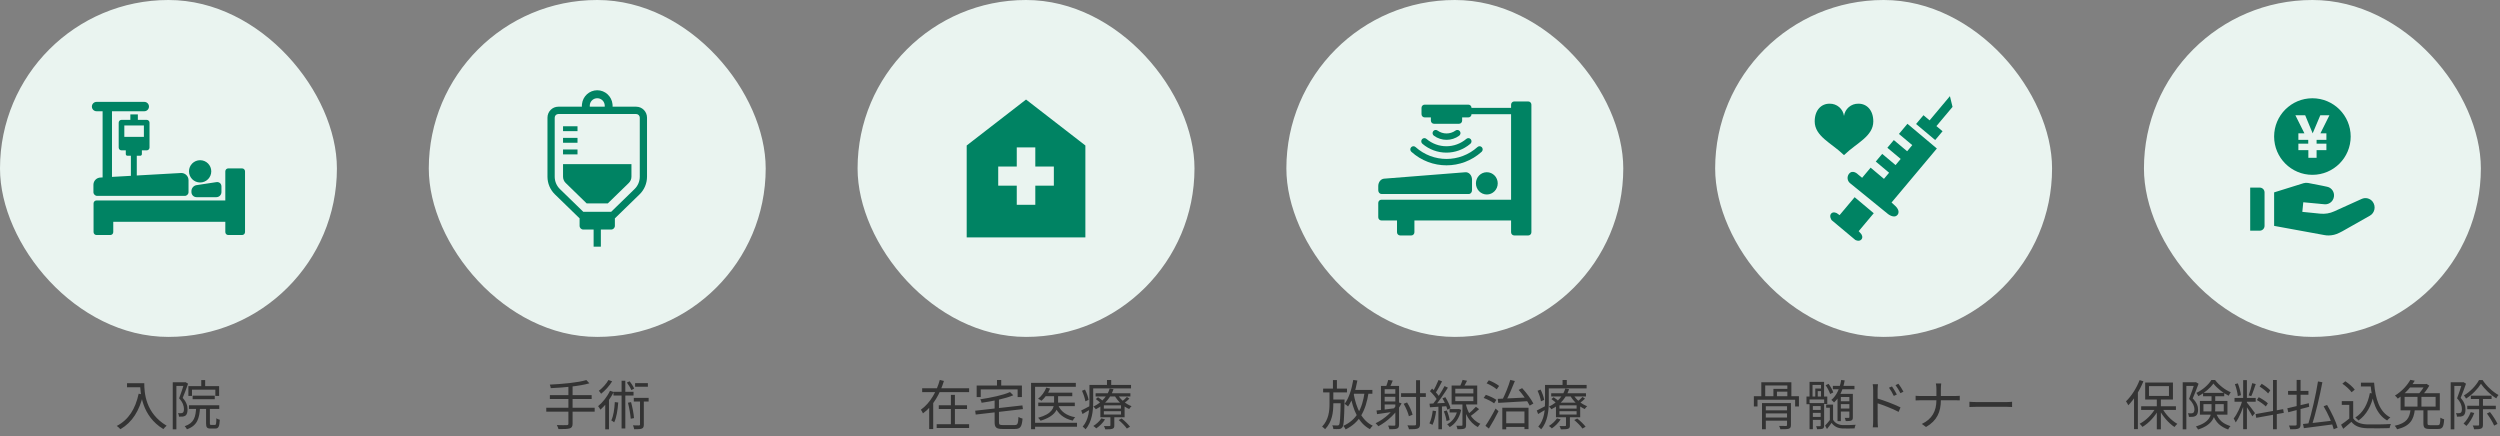 <svg width="653" height="114" viewBox="0 0 653 114" fill="none" xmlns="http://www.w3.org/2000/svg">
<rect x="0" y="0" width="653" height="114" fill="#808080" stroke="none"/>
<rect width="88" height="88" rx="44" fill="#EAF4F0"/>
<path d="M63.231 43.985H59.62C59.198 43.985 58.852 44.331 58.852 44.753V52.357H25.206C24.784 52.357 24.438 52.703 24.438 53.125V60.622C24.438 61.044 24.784 61.39 25.206 61.39H28.817C29.239 61.39 29.585 61.045 29.585 60.622V57.934H58.853V60.622C58.853 61.044 59.199 61.39 59.621 61.39H63.232C63.654 61.39 64 61.045 64 60.622V44.753C64 44.331 63.654 43.985 63.232 43.985H63.231Z" fill="#008363"/>
<path d="M57.844 50.17C57.844 50.902 57.245 51.501 56.513 51.501H51.332C50.6 51.501 50.001 50.902 50.001 50.17V49.89C50.001 49.159 50.593 48.47 51.316 48.361L56.528 47.57C57.252 47.461 57.843 47.969 57.843 48.7V50.17H57.844Z" fill="#008363"/>
<path d="M52.272 47.667C53.88 47.667 55.184 46.363 55.184 44.755C55.184 43.148 53.88 41.844 52.272 41.844C50.664 41.844 49.361 43.148 49.361 44.755C49.361 46.363 50.664 47.667 52.272 47.667Z" fill="#008363"/>
<path d="M47.352 45.181L35.728 45.838V40.681H36.638C36.869 40.681 37.059 40.492 37.059 40.261V39.273H38.319C38.725 39.273 39.054 38.944 39.054 38.538V32.043C39.054 31.637 38.725 31.308 38.319 31.308H36.008V29.887H34.048V31.308H31.737C31.331 31.308 31.001 31.637 31.001 32.043V38.538C31.001 38.944 31.331 39.273 31.737 39.273H32.857V40.261C32.857 40.492 33.046 40.681 33.277 40.681H34.187V45.926L29.251 46.205V29.06H37.688C38.365 29.06 38.913 28.511 38.913 27.835C38.913 27.159 38.366 26.61 37.689 26.61H25.226C24.549 26.61 24 27.159 24 27.835C24 28.511 24.549 29.06 25.226 29.06H26.801V46.343L26.294 46.371C25.253 46.371 24.403 47.222 24.403 48.262V50.187C24.403 50.725 24.844 51.167 25.383 51.167H48.263C48.801 51.167 49.243 50.726 49.243 50.187V47.071C49.243 46.031 48.392 45.181 47.352 45.181H47.352ZM37.584 32.778V35.754H32.473V32.778H37.584Z" fill="#008363"/>
<path d="M33.178 100.094H37.14V101.158H33.178V100.094ZM36.608 100.094H37.686C37.686 102.6 37.994 107.92 43.524 111.196C43.286 111.378 42.866 111.826 42.67 112.078C37.07 108.69 36.608 102.726 36.608 100.094ZM36.216 102.838L37.406 103.062C36.398 107.332 34.55 110.286 31.456 112.106C31.26 111.882 30.784 111.448 30.504 111.252C33.612 109.628 35.362 106.8 36.216 102.838ZM52.568 99.282H53.59V101.368H52.568V99.282ZM49.208 100.864H57.23V103.412H56.25V101.788H50.146V103.426H49.208V100.864ZM50.314 103.342H56.096V104.266H50.314V103.342ZM49.362 105.862H57.272V106.814H49.362V105.862ZM51.238 106.282H52.26C52.092 109.278 51.588 111.14 48.83 112.134C48.732 111.896 48.452 111.518 48.242 111.322C50.734 110.482 51.126 108.9 51.238 106.282ZM53.828 106.198H54.822V110.58C54.822 110.93 54.878 110.986 55.172 110.986C55.298 110.986 55.956 110.986 56.124 110.986C56.432 110.986 56.488 110.762 56.516 109.236C56.712 109.418 57.132 109.586 57.412 109.642C57.314 111.462 57.062 111.938 56.236 111.938C56.026 111.938 55.214 111.938 55.018 111.938C54.066 111.938 53.828 111.63 53.828 110.594V106.198ZM45.12 99.856H48.424V100.808H46.072V112.134H45.12V99.856ZM48.102 99.856H48.284L48.452 99.814L49.124 100.22C48.718 101.368 48.2 102.81 47.724 103.93C48.76 105.092 48.984 106.072 48.984 106.94C48.984 107.696 48.83 108.284 48.438 108.564C48.242 108.69 47.99 108.774 47.71 108.816C47.43 108.844 47.08 108.844 46.758 108.83C46.744 108.578 46.66 108.172 46.506 107.906C46.828 107.934 47.094 107.948 47.318 107.92C47.486 107.92 47.64 107.878 47.752 107.794C47.976 107.64 48.046 107.262 48.046 106.842C48.046 106.086 47.794 105.134 46.786 104.042C47.29 102.768 47.808 101.102 48.102 100.136V99.856Z" fill="#333333"/>
<rect x="112" width="88" height="88" rx="44" fill="#EAF4F0"/>
<path d="M166.177 27.87H160.003C160.006 27.796 160.015 27.723 160.015 27.646C160.015 27.499 160.009 27.349 159.987 27.209C159.776 25.163 158.068 23.573 156.002 23.573C153.935 23.573 152.221 25.163 152.01 27.209C151.988 27.349 151.982 27.499 151.982 27.646C151.982 27.723 151.991 27.793 151.994 27.87H145.823C144.263 27.87 143 29.15 143 30.73V46.153C143 47.893 143.699 49.553 144.934 50.759L151.44 57.086H151.389V58.982C151.389 59.521 151.821 59.958 152.353 59.958H155.053V64.427H156.944V59.958H159.643C160.176 59.958 160.607 59.521 160.607 58.982V57.086H160.557L167.063 50.759C168.301 49.553 169 47.89 169 46.153V30.73C169 29.15 167.737 27.87 166.177 27.87ZM154.089 27.209C154.281 26.318 155.06 25.658 156.002 25.658C156.944 25.658 157.722 26.318 157.914 27.209C157.949 27.349 157.964 27.499 157.964 27.646C157.964 27.723 157.955 27.796 157.949 27.87H154.058C154.048 27.796 154.042 27.723 154.042 27.646C154.042 27.499 154.058 27.349 154.092 27.209H154.089ZM167.11 46.15C167.11 47.366 166.618 48.531 165.752 49.374L159.634 55.327H152.36L146.242 49.374C145.379 48.531 144.89 47.366 144.89 46.15V30.73C144.89 30.468 144.988 30.235 145.161 30.062C145.338 29.89 145.564 29.785 145.823 29.785H166.177C166.436 29.785 166.666 29.89 166.836 30.062C167.006 30.235 167.11 30.465 167.11 30.73V46.153V46.15Z" fill="#008363"/>
<path d="M147.065 46.149C147.065 46.762 147.314 47.362 147.749 47.786L153.233 53.127H158.759L164.244 47.786C164.682 47.362 164.934 46.762 164.934 46.149V42.874H147.065V46.149Z" fill="#008363"/>
<path d="M150.845 39.046H147.065V40.326H150.845V39.046Z" fill="#008363"/>
<path d="M150.845 36.012H147.065V37.288H150.845V36.012Z" fill="#008363"/>
<path d="M150.845 32.982H147.065V34.255H150.845V32.982Z" fill="#008363"/>
<path d="M153.158 99.268L153.942 100.122C151.408 100.864 147.264 101.242 143.862 101.382C143.834 101.116 143.708 100.696 143.61 100.458C146.942 100.304 151.03 99.926 153.158 99.268ZM143.624 103.216H154.544V104.224H143.624V103.216ZM142.686 106.506H155.328V107.528H142.686V106.506ZM148.468 100.752H149.56V110.664C149.56 111.406 149.336 111.728 148.804 111.896C148.272 112.064 147.362 112.092 145.878 112.078C145.808 111.784 145.612 111.308 145.444 111.028C146.606 111.07 147.726 111.056 148.034 111.042C148.356 111.042 148.468 110.944 148.468 110.65V100.752ZM160.592 105.022L161.488 105.134C161.334 107.122 161.04 109.04 160.424 110.314C160.27 110.174 159.892 109.936 159.668 109.81C160.256 108.634 160.48 106.842 160.592 105.022ZM160.242 102.334H165.478V103.314H160.242V102.334ZM162.356 99.45H163.336V111.91H162.356V99.45ZM164.022 105.19L164.834 105.036C165.198 106.38 165.52 108.06 165.604 109.208L164.75 109.376C164.666 108.242 164.358 106.52 164.022 105.19ZM165.884 100.066H169.23V101.018H165.884V100.066ZM165.548 103.93H169.426V104.882H165.548V103.93ZM163.742 99.926L164.442 99.59C164.932 100.178 165.436 100.976 165.646 101.508L164.904 101.886C164.694 101.354 164.204 100.528 163.742 99.926ZM167.172 104.224H168.166V110.888C168.166 111.462 168.054 111.77 167.662 111.938C167.27 112.106 166.626 112.12 165.646 112.12C165.604 111.84 165.478 111.406 165.338 111.098C166.066 111.126 166.71 111.126 166.906 111.126C167.116 111.112 167.172 111.056 167.172 110.874V104.224ZM158.926 99.254L159.892 99.604C159.206 100.752 158.058 102.026 157.008 102.852C156.868 102.628 156.602 102.264 156.42 102.068C157.386 101.354 158.408 100.206 158.926 99.254ZM158.086 104.826L158.94 103.986L159.066 104.028V112.134H158.086V104.826ZM159.332 102.068L160.284 102.39C159.458 104.126 158.128 105.876 156.84 107.01C156.728 106.8 156.42 106.31 156.224 106.086C157.428 105.106 158.618 103.608 159.332 102.068Z" fill="#333333"/>
<rect x="224" width="88" height="88" rx="44" fill="#EAF4F0"/>
<g clip-path="url(#clip0_11344_12310)">
<path d="M265.578 53.5H270.422V48.5H275.266V43.5H270.422V38.5H265.578V43.5H260.734V48.5H265.578V53.5ZM252.5 62V38L268 26L283.5 38V62H252.5Z" fill="#008363"/>
</g>
<path d="M240.868 101.41H253.132V102.432H240.868V101.41ZM245.208 105.848H252.586V106.828H245.208V105.848ZM244.662 110.804H253.132V111.798H244.662V110.804ZM248.372 103.146H249.422V111.336H248.372V103.146ZM245.474 99.24L246.552 99.506C245.572 102.712 243.864 105.974 241.078 107.976C240.966 107.696 240.7 107.248 240.532 107.01C243.052 105.232 244.69 102.124 245.474 99.24ZM242.702 105.008H243.752V112.078H242.702V105.008ZM263.814 102.404L264.668 103.244C262.554 104.154 259.278 104.784 256.394 105.204C256.352 104.938 256.198 104.532 256.058 104.294C258.872 103.874 262.064 103.202 263.814 102.404ZM254.714 107.276L267.048 105.89L267.188 106.856L254.854 108.284L254.714 107.276ZM259.796 104.182H260.93V110.3C260.93 110.902 261.084 111.028 261.966 111.028C262.4 111.028 264.458 111.028 265.004 111.028C265.816 111.028 265.928 110.678 266.026 108.886C266.292 109.096 266.754 109.264 267.09 109.334C266.908 111.462 266.558 112.05 265.06 112.05C264.682 112.05 262.26 112.05 261.91 112.05C260.272 112.05 259.796 111.686 259.796 110.3V104.182ZM260.412 99.254H261.518V101.508H260.412V99.254ZM255.106 100.71H266.922V103.72H265.802V101.704H256.17V103.72H255.106V100.71ZM273.012 102.572H280.082V103.482H273.012V102.572ZM271.192 105.162H280.74V106.086H271.192V105.162ZM275.322 102.908H276.372V105.134C276.372 106.786 275.77 108.69 271.794 109.894C271.668 109.684 271.374 109.32 271.15 109.124C274.944 108.088 275.322 106.422 275.322 105.12V102.908ZM273.292 101.242L274.286 101.494C273.796 102.754 272.914 103.916 272.032 104.686C271.836 104.532 271.402 104.266 271.15 104.154C272.06 103.454 272.858 102.376 273.292 101.242ZM276.372 105.764C277.044 107.486 278.584 108.578 280.838 108.984C280.6 109.194 280.334 109.586 280.194 109.866C277.814 109.32 276.246 108.032 275.462 105.96L276.372 105.764ZM269.316 100.01H281.006V101.032H270.366V112.106H269.316V100.01ZM269.988 110.44H281.314V111.462H269.988V110.44ZM286.172 102.726H295.258V103.552H286.172V102.726ZM286.228 104.238L286.802 103.762C287.32 104.084 287.964 104.588 288.286 104.938L287.67 105.47C287.362 105.12 286.746 104.602 286.228 104.238ZM292.192 109.712L292.976 109.306C293.774 109.936 294.712 110.846 295.16 111.462L294.334 111.938C293.914 111.322 292.99 110.37 292.192 109.712ZM288.328 107.402V108.284H292.808V107.402H288.328ZM288.328 105.876V106.73H292.808V105.876H288.328ZM287.418 105.176H293.746V108.984H287.418V105.176ZM287.684 109.278L288.636 109.544C288.09 110.44 287.18 111.336 286.34 111.896C286.186 111.714 285.808 111.406 285.57 111.266C286.382 110.762 287.194 110.034 287.684 109.278ZM294.348 103.678L295.006 104.126C294.558 104.588 293.984 105.036 293.55 105.33L292.99 104.91C293.424 104.588 294.026 104.028 294.348 103.678ZM291.912 103.034C292.626 104.322 294.082 105.554 295.566 106.1C295.356 106.282 295.076 106.604 294.936 106.842C293.41 106.17 291.926 104.798 291.114 103.3L291.912 103.034ZM290.036 108.564H291.058V111.112C291.058 111.616 290.96 111.854 290.568 111.994C290.19 112.134 289.602 112.148 288.692 112.148C288.636 111.882 288.482 111.532 288.342 111.28C289.028 111.308 289.63 111.294 289.812 111.28C289.994 111.28 290.036 111.238 290.036 111.084V108.564ZM289.84 101.508L290.848 101.648C290.204 103.622 288.79 105.61 286.228 106.898C286.088 106.66 285.794 106.352 285.57 106.212C288.006 105.064 289.364 103.202 289.84 101.508ZM285.08 100.542H295.426V101.452H285.08V100.542ZM284.562 100.542H285.542V105.05C285.542 107.206 285.262 110.202 283.54 112.134C283.386 111.924 283.008 111.574 282.798 111.434C284.394 109.628 284.562 107.052 284.562 105.05V100.542ZM289.14 99.254H290.246V101.032H289.14V99.254ZM282.616 102.068L283.4 101.76C283.848 102.628 284.24 103.748 284.338 104.448L283.498 104.826C283.4 104.098 283.022 102.95 282.616 102.068ZM282.406 107.22C283.036 106.926 283.904 106.45 284.842 105.96L285.08 106.758C284.296 107.248 283.498 107.724 282.756 108.144L282.406 107.22Z" fill="#333333"/>
<rect x="336" width="88" height="88" rx="44" fill="#EAF4F0"/>
<g clip-path="url(#clip1_11344_12310)">
<path d="M388.36 50.801C389.933 50.801 391.209 49.498 391.209 47.892C391.209 46.286 389.933 44.984 388.36 44.984C386.786 44.984 385.511 46.286 385.511 47.892C385.511 49.498 386.786 50.801 388.36 50.801Z" fill="#008363"/>
<path d="M360.816 50.667H383.673C384.122 50.667 384.49 50.233 384.49 49.7V46.925C384.49 45.8 383.69 44.917 382.751 44.992L361.527 46.667C360.669 46.733 360 47.583 360 48.6V49.692C360 50.225 360.367 50.658 360.816 50.658V50.667Z" fill="#008363"/>
<path d="M399.184 26.5H395.511C395.062 26.5 394.694 26.875 394.694 27.333V28.167H384.36C384.36 27.708 383.992 27.333 383.543 27.333H372.115C371.666 27.333 371.298 27.708 371.298 28.167V29.833C371.298 30.292 371.666 30.667 372.115 30.667H373.747V31.5C373.747 31.958 374.115 32.333 374.564 32.333H381.094C381.543 32.333 381.911 31.958 381.911 31.5V30.667H383.543C383.992 30.667 384.36 30.292 384.36 29.833H394.694V52.167H360.817C360.368 52.167 360 52.542 360 53V56.75C360 57.208 360.368 57.583 360.817 57.583H364.898V60.667C364.898 61.125 365.266 61.5 365.715 61.5H368.629C369.078 61.5 369.445 61.125 369.445 60.667V57.583H394.694V60.667C394.694 61.125 395.062 61.5 395.511 61.5H399.184C399.633 61.5 400 61.125 400 60.667V27.333C400 26.875 399.633 26.5 399.184 26.5Z" fill="#008363"/>
<path d="M371.42 36.375C371.135 36.725 371.175 37.259 371.526 37.55C373.339 39.092 375.567 39.867 377.796 39.867C380.024 39.867 382.253 39.092 384.065 37.55C384.408 37.259 384.457 36.734 384.171 36.375C383.886 36.025 383.371 35.975 383.02 36.267C379.992 38.842 375.6 38.842 372.571 36.267C372.228 35.975 371.714 36.017 371.42 36.375Z" fill="#008363"/>
<path d="M377.828 43.184C381.11 43.184 384.392 42.009 387.004 39.651C387.338 39.343 387.371 38.818 387.077 38.476C386.783 38.126 386.261 38.101 385.926 38.401C381.306 42.559 374.351 42.551 369.73 38.401C369.396 38.101 368.881 38.126 368.579 38.476C368.277 38.818 368.31 39.351 368.653 39.651C371.265 42.009 374.547 43.184 377.828 43.184Z" fill="#008363"/>
<path d="M381.135 35.449C381.503 35.183 381.593 34.666 381.331 34.291C381.07 33.916 380.564 33.824 380.197 34.091C378.784 35.116 376.882 35.116 375.47 34.091C375.103 33.824 374.597 33.916 374.335 34.291C374.074 34.666 374.164 35.183 374.531 35.449C375.519 36.166 376.678 36.524 377.837 36.524C378.997 36.524 380.156 36.166 381.144 35.449H381.135Z" fill="#008363"/>
</g>
<path d="M345.602 101.508H351.832V102.502H345.602V101.508ZM347.87 104.364H350.558V105.33H347.87V104.364ZM348.164 99.268H349.2V101.984H348.164V99.268ZM350.194 104.364H351.202C351.202 104.364 351.202 104.7 351.188 104.84C351.09 109.516 351.006 111.112 350.628 111.602C350.404 111.91 350.18 112.008 349.802 112.064C349.466 112.092 348.864 112.092 348.276 112.064C348.248 111.77 348.15 111.364 347.996 111.098C348.584 111.14 349.102 111.14 349.326 111.14C349.522 111.154 349.648 111.112 349.76 110.958C349.998 110.622 350.11 109.068 350.194 104.574V104.364ZM353.148 101.858H358.468V102.838H353.148V101.858ZM353.47 99.24L354.548 99.394C354.072 102.04 353.26 104.546 352.112 106.17C351.93 105.988 351.468 105.638 351.216 105.484C352.336 104 353.064 101.648 353.47 99.24ZM356.452 102.39L357.488 102.502C356.718 107.374 355.122 110.356 351.482 112.162C351.384 111.924 351.076 111.462 350.866 111.238C354.324 109.684 355.808 106.87 356.452 102.39ZM353.554 102.754C354.24 106.632 355.724 109.866 358.566 111.196C358.314 111.406 357.978 111.812 357.824 112.092C354.87 110.552 353.414 107.178 352.644 102.922L353.554 102.754ZM347.268 101.998H348.262V105.414C348.262 107.738 347.982 110.132 346.12 112.106C345.938 111.896 345.602 111.616 345.336 111.434C347.058 109.614 347.268 107.388 347.268 105.414V101.998ZM361.268 102.852H364.74V103.65H361.268V102.852ZM361.268 104.854H364.74V105.638H361.268V104.854ZM362.612 99.24L363.788 99.408C363.522 100.08 363.228 100.766 362.976 101.228L362.01 101.046C362.22 100.528 362.486 99.758 362.612 99.24ZM360.708 100.808H364.81V101.662H361.674V107.402H360.708V100.808ZM364.46 100.808H365.426V110.902C365.426 111.476 365.3 111.784 364.922 111.938C364.53 112.106 363.9 112.12 362.92 112.12C362.864 111.868 362.71 111.42 362.57 111.168C363.298 111.196 363.97 111.182 364.18 111.182C364.39 111.168 364.46 111.112 364.46 110.902V100.808ZM359.546 107.22C360.834 107.08 362.738 106.856 364.6 106.59L364.628 107.458C362.878 107.724 361.058 107.99 359.686 108.172L359.546 107.22ZM365.16 105.05L366.098 105.358C364.712 107.948 362.458 110.02 360.036 111.336C359.882 111.14 359.532 110.734 359.308 110.552C361.744 109.376 363.914 107.416 365.16 105.05ZM365.958 102.698H372.426V103.678H365.958V102.698ZM369.878 99.31H370.914V110.79C370.914 111.434 370.746 111.742 370.312 111.924C369.892 112.092 369.206 112.134 368.03 112.12C367.974 111.854 367.778 111.378 367.624 111.098C368.506 111.14 369.29 111.126 369.528 111.112C369.78 111.098 369.878 111.028 369.878 110.776V99.31ZM366.63 105.47L367.526 105.12C368.17 106.128 368.772 107.458 368.968 108.326L368.002 108.718C367.82 107.864 367.246 106.506 366.63 105.47ZM385.502 106.254L386.342 106.87C385.586 107.556 384.634 108.34 383.906 108.83L383.262 108.326C383.962 107.794 384.942 106.884 385.502 106.254ZM382.03 99.226L383.192 99.45C382.856 100.122 382.464 100.85 382.142 101.312L381.26 101.088C381.526 100.57 381.862 99.786 382.03 99.226ZM380.126 103.566V104.784H384.844V103.566H380.126ZM380.126 101.536V102.754H384.844V101.536H380.126ZM379.16 100.696H385.852V105.638H379.16V100.696ZM381.988 105.176H382.94V111C382.94 111.532 382.842 111.798 382.492 111.952C382.128 112.106 381.568 112.12 380.686 112.12C380.658 111.854 380.532 111.462 380.406 111.196C381.036 111.21 381.596 111.21 381.764 111.196C381.946 111.196 381.988 111.154 381.988 111V105.176ZM378.628 106.856H380.966V107.738H378.628V106.856ZM380.728 106.856H380.91L381.092 106.828L381.666 107.066C381.162 109.292 380.056 110.762 378.656 111.56C378.53 111.336 378.208 110.986 377.998 110.832C379.314 110.146 380.322 108.858 380.728 107.024V106.856ZM382.814 105.246C383.206 107.22 384.214 109.628 386.664 110.692C386.468 110.888 386.16 111.28 386.02 111.546C383.626 110.314 382.618 107.78 382.24 105.96L382.814 105.246ZM375.744 99.254L376.668 99.604C376.136 100.64 375.478 101.9 374.932 102.67L374.218 102.362C374.722 101.55 375.38 100.178 375.744 99.254ZM377.312 100.85L378.194 101.256C377.228 102.81 375.87 104.798 374.82 106.016L374.176 105.652C375.226 104.406 376.542 102.32 377.312 100.85ZM373.504 102.166L374.064 101.494C374.82 102.18 375.674 103.118 376.038 103.762L375.436 104.546C375.086 103.874 374.246 102.88 373.504 102.166ZM376.766 104.056L377.522 103.734C378.11 104.658 378.684 105.862 378.88 106.632L378.054 107.01C377.872 106.226 377.326 104.98 376.766 104.056ZM373.392 105.442C374.61 105.386 376.36 105.302 378.124 105.204V106.086C376.458 106.198 374.778 106.296 373.504 106.38L373.392 105.442ZM377.13 107.444L377.9 107.206C378.264 108.004 378.558 109.04 378.642 109.712L377.83 109.964C377.76 109.292 377.466 108.242 377.13 107.444ZM374.232 107.248L375.114 107.402C374.932 108.732 374.61 110.076 374.162 110.972C373.994 110.86 373.574 110.678 373.364 110.58C373.812 109.726 374.078 108.466 374.232 107.248ZM375.716 105.848H376.64V112.12H375.716V105.848ZM392.908 110.552H398.732V111.518H392.908V110.552ZM392.404 106.492H399.25V112.092H398.186V107.472H393.426V112.148H392.404V106.492ZM391.214 104.182C393.202 104.112 396.352 103.958 399.32 103.804L399.306 104.77C396.422 104.952 393.384 105.12 391.34 105.232L391.214 104.182ZM396.674 101.844L397.584 101.382C398.732 102.614 399.964 104.294 400.524 105.4L399.558 105.946C399.012 104.826 397.78 103.09 396.674 101.844ZM394.49 99.226L395.68 99.52C395.008 101.256 394.084 103.412 393.328 104.77L392.39 104.476C393.132 103.076 394.028 100.836 394.49 99.226ZM388.302 100.122L388.876 99.338C389.814 99.688 390.99 100.318 391.564 100.808L390.948 101.69C390.388 101.186 389.254 100.528 388.302 100.122ZM387.532 103.944L388.106 103.132C389.044 103.44 390.248 104 390.85 104.448L390.262 105.358C389.674 104.896 388.498 104.294 387.532 103.944ZM387.994 111.224C388.736 110.16 389.828 108.312 390.64 106.716L391.41 107.402C390.682 108.886 389.716 110.636 388.89 111.938L387.994 111.224ZM405.172 102.726H414.258V103.552H405.172V102.726ZM405.228 104.238L405.802 103.762C406.32 104.084 406.964 104.588 407.286 104.938L406.67 105.47C406.362 105.12 405.746 104.602 405.228 104.238ZM411.192 109.712L411.976 109.306C412.774 109.936 413.712 110.846 414.16 111.462L413.334 111.938C412.914 111.322 411.99 110.37 411.192 109.712ZM407.328 107.402V108.284H411.808V107.402H407.328ZM407.328 105.876V106.73H411.808V105.876H407.328ZM406.418 105.176H412.746V108.984H406.418V105.176ZM406.684 109.278L407.636 109.544C407.09 110.44 406.18 111.336 405.34 111.896C405.186 111.714 404.808 111.406 404.57 111.266C405.382 110.762 406.194 110.034 406.684 109.278ZM413.348 103.678L414.006 104.126C413.558 104.588 412.984 105.036 412.55 105.33L411.99 104.91C412.424 104.588 413.026 104.028 413.348 103.678ZM410.912 103.034C411.626 104.322 413.082 105.554 414.566 106.1C414.356 106.282 414.076 106.604 413.936 106.842C412.41 106.17 410.926 104.798 410.114 103.3L410.912 103.034ZM409.036 108.564H410.058V111.112C410.058 111.616 409.96 111.854 409.568 111.994C409.19 112.134 408.602 112.148 407.692 112.148C407.636 111.882 407.482 111.532 407.342 111.28C408.028 111.308 408.63 111.294 408.812 111.28C408.994 111.28 409.036 111.238 409.036 111.084V108.564ZM408.84 101.508L409.848 101.648C409.204 103.622 407.79 105.61 405.228 106.898C405.088 106.66 404.794 106.352 404.57 106.212C407.006 105.064 408.364 103.202 408.84 101.508ZM404.08 100.542H414.426V101.452H404.08V100.542ZM403.562 100.542H404.542V105.05C404.542 107.206 404.262 110.202 402.54 112.134C402.386 111.924 402.008 111.574 401.798 111.434C403.394 109.628 403.562 107.052 403.562 105.05V100.542ZM408.14 99.254H409.246V101.032H408.14V99.254ZM401.616 102.068L402.4 101.76C402.848 102.628 403.24 103.748 403.338 104.448L402.498 104.826C402.4 104.098 402.022 102.95 401.616 102.068ZM401.406 107.22C402.036 106.926 402.904 106.45 403.842 105.96L404.08 106.758C403.296 107.248 402.498 107.724 401.756 108.144L401.406 107.22Z" fill="#333333"/>
<rect x="448" width="88" height="88" rx="44" fill="#EAF4F0"/>
<path d="M485.38 27.084C484.476 27.071 483.598 27.388 482.911 27.976C482.225 28.565 481.778 29.384 481.653 30.279C481.529 29.384 481.081 28.565 480.395 27.976C479.709 27.388 478.831 27.071 477.927 27.084C475.778 27.044 474 28.697 474 31.715C474 35.587 478.383 37.376 481.379 40.273C481.484 40.373 481.459 40.367 481.459 40.367C481.483 40.396 481.512 40.42 481.546 40.436C481.579 40.452 481.616 40.461 481.653 40.461C481.691 40.461 481.727 40.452 481.761 40.436C481.794 40.42 481.824 40.396 481.847 40.367C481.847 40.367 481.823 40.367 481.927 40.273C484.924 37.376 489.306 35.587 489.306 31.715C489.306 28.697 487.529 27.044 485.38 27.084Z" fill="#008363"/>
<path d="M494.073 52.893L505.908 38.789L498.224 32.338L496.002 34.984L499.484 37.907L498.143 39.505L494.666 36.586L492.978 38.596L496.461 41.518L495.119 43.116L491.637 40.194L489.95 42.195L493.431 45.118L492.09 46.716L488.608 43.793L486.387 46.439L485.335 45.578C485.335 45.578 483.961 44.124 482.932 45.434C482.658 45.804 482.539 46.267 482.603 46.724C482.666 47.181 482.906 47.595 483.271 47.877L493.14 55.899C493.14 55.899 494.713 57.164 495.606 56.146C496.498 55.128 495.122 53.86 495.122 53.86L494.073 52.893Z" fill="#008363"/>
<path d="M484.432 51.507L480.499 56.193L479.793 55.694C479.793 55.694 478.845 55.137 478.278 55.813C477.71 56.489 478.421 57.501 478.421 57.501L484.595 62.664C484.595 62.664 485.54 63.207 486.158 62.591C486.775 61.975 486.158 61.137 486.158 61.137L485.489 60.381L489.423 55.695L484.432 51.507Z" fill="#008363"/>
<path d="M510 27.922L509.32 25.115L504.013 31.438L502.406 30.093L500.479 32.389L505.47 36.578L507.396 34.283L505.791 32.936L510 27.922Z" fill="#008363"/>
<path d="M458.106 103.482H469.88V106.17H468.886V104.406H459.058V106.17H458.106V103.482ZM460.052 99.842H467.906V103.916H466.856V100.682H461.074V103.902H460.052V99.842ZM460.234 105.274H467.248V106.114H461.228V112.12H460.234V105.274ZM463.216 101.564H467.262V102.306H464.14V103.972H463.216V101.564ZM466.772 105.274H467.794V111.014C467.794 111.56 467.654 111.826 467.234 111.98C466.814 112.12 466.114 112.12 465.036 112.12C464.98 111.868 464.84 111.504 464.7 111.252C465.512 111.28 466.268 111.266 466.492 111.266C466.702 111.252 466.772 111.196 466.772 111V105.274ZM460.724 107.178H467.304V107.976H460.724V107.178ZM460.724 109.068H467.304V109.88H460.724V109.068ZM473.184 107.08H476.026V107.836H473.184V107.08ZM478.742 100.78H484.384V101.676H478.742V100.78ZM473.184 108.9H475.984V109.67H473.184V108.9ZM472.652 105.288H476.082V106.058H473.52V112.106H472.652V105.288ZM475.564 105.288H476.46V111.154C476.46 111.588 476.376 111.826 476.082 111.966C475.774 112.106 475.34 112.106 474.626 112.106C474.598 111.882 474.472 111.546 474.36 111.322C474.822 111.336 475.256 111.336 475.368 111.322C475.508 111.308 475.564 111.28 475.564 111.14V105.288ZM480.394 104.812H483.488V105.568H480.394V104.812ZM480.394 106.716H483.488V107.486H480.394V106.716ZM479.96 102.88H483.404V103.692H480.828V109.992H479.96V102.88ZM483.054 102.88H483.964V108.97C483.964 109.432 483.894 109.67 483.586 109.824C483.278 109.978 482.802 109.992 482.102 109.992C482.074 109.74 481.948 109.376 481.836 109.152C482.312 109.166 482.746 109.166 482.886 109.152C483.012 109.138 483.054 109.096 483.054 108.97V102.88ZM472.652 99.744H476.446V104H475.648V100.542H473.436V104H472.652V99.744ZM471.854 103.566H477.286V105.526H476.474V104.336H472.652V105.582H471.854V103.566ZM474.15 101.48H476.18V102.166H474.794V103.93H474.15V101.48ZM476.852 100.626L477.622 100.262C478.14 100.962 478.672 101.886 478.84 102.516L478.028 102.908C477.846 102.292 477.356 101.34 476.852 100.626ZM478.798 105.68V109.992H477.958V106.506H476.992V105.68H478.798ZM478.798 109.642C479.26 110.454 480.156 110.972 481.234 111.028C482.074 111.056 483.74 111.028 484.692 110.958C484.566 111.196 484.454 111.616 484.412 111.896C483.544 111.938 482.032 111.952 481.192 111.91C479.946 111.854 479.036 111.322 478.406 110.454C478.042 110.972 477.678 111.49 477.202 112.064L476.712 111.154C477.118 110.748 477.594 110.188 478.014 109.642H478.798ZM480.926 99.24L481.836 99.366C481.402 101.83 480.492 103.818 479.05 105.12C478.924 104.952 478.56 104.602 478.35 104.462C479.736 103.314 480.548 101.452 480.926 99.24ZM494.184 100.934C494.534 101.438 495.136 102.376 495.458 103.048L494.66 103.412C494.31 102.67 493.862 101.9 493.4 101.27L494.184 100.934ZM495.864 100.234C496.242 100.724 496.858 101.648 497.18 102.306L496.396 102.698C496.032 101.956 495.57 101.214 495.108 100.598L495.864 100.234ZM489.27 109.95C489.27 109.18 489.27 102.992 489.27 101.816C489.27 101.41 489.228 100.794 489.158 100.36H490.53C490.488 100.78 490.432 101.396 490.432 101.816C490.432 104 490.446 109.292 490.446 109.95C490.446 110.398 490.474 111.154 490.53 111.616H489.172C489.242 111.168 489.27 110.482 489.27 109.95ZM490.18 104.028C492.042 104.56 494.856 105.638 496.41 106.408L495.92 107.584C494.324 106.73 491.706 105.736 490.18 105.26V104.028ZM505.79 101.564C505.79 101.13 505.734 100.458 505.65 100.164H507.05C507.008 100.458 506.952 101.158 506.952 101.564C506.952 102.362 506.952 103.664 506.952 104.518C506.952 107.612 505.93 109.894 503.074 111.532L501.982 110.734C504.642 109.474 505.79 107.402 505.79 104.518C505.79 103.678 505.79 102.362 505.79 101.564ZM500.358 103.37C500.638 103.412 501.156 103.44 501.66 103.44C502.346 103.44 510.004 103.44 510.676 103.44C511.152 103.44 511.684 103.412 511.894 103.384V104.574C511.684 104.56 511.096 104.546 510.662 104.546C510.004 104.546 502.346 104.546 501.688 104.546C501.156 104.546 500.652 104.56 500.358 104.588V103.37ZM514.414 104.938C514.848 104.98 515.576 105.022 516.374 105.022C517.396 105.022 523.01 105.022 524.046 105.022C524.746 105.022 525.236 104.966 525.558 104.938V106.31C525.264 106.296 524.676 106.254 524.06 106.254C522.996 106.254 517.41 106.254 516.374 106.254C515.604 106.254 514.862 106.282 514.414 106.31V104.938Z" fill="#333333"/>
<rect x="560" width="88" height="88" rx="44" fill="#EAF4F0"/>
<path fill-rule="evenodd" clip-rule="evenodd" d="M616.878 51.956C617.89 51.499 619.076 51.804 619.75 52.693C620.175 53.265 620.337 53.99 620.2 54.688C620.063 55.387 619.626 55.997 619.014 56.34L611.845 60.394L610.996 60.827C610.122 61.271 609.173 61.5 608.211 61.5C607.861 61.5 607.524 61.475 607.174 61.411L594 59V50.25L601.692 47.852C602.079 47.737 602.479 47.724 602.866 47.788L606.525 48.5L607.786 48.767C608.823 48.957 609.585 49.834 609.647 50.901C609.685 51.575 609.435 52.236 608.96 52.706C608.486 53.176 607.824 53.418 607.162 53.354L606.363 53.278H606.288L605.726 53.214L601.617 52.833L601.367 55.337L606.038 55.807C607.287 55.934 608.548 55.731 609.685 55.209L616.878 51.956ZM587.75 60.25V49H590.25C590.938 49 591.5 49.562 591.5 50.25V59C591.5 59.687 590.938 60.25 590.25 60.25H587.75Z" fill="#008363"/>
<path fill-rule="evenodd" clip-rule="evenodd" d="M604 45.666C609.523 45.666 614 41.189 614 35.666C614 30.144 609.523 25.666 604 25.666C598.477 25.666 594 30.144 594 35.666C594 41.189 598.477 45.666 604 45.666ZM600.338 37.518V39.207H602.942V41.222H605.094V39.222H607.655V37.518H605.094V36.533H607.655V34.83H606.091L608.444 30.111H606.063L604.068 34.83L602.117 30.111H599.556L601.916 34.83H600.338V36.533H602.913V37.518H600.338Z" fill="#008363"/>
<path d="M563.358 104.056H564.422V112.134H563.358V104.056ZM559.27 106.114H568.356V107.08H559.27V106.114ZM564.716 106.492C565.556 108.172 567.194 109.866 568.72 110.706C568.496 110.902 568.16 111.28 567.978 111.532C566.452 110.552 564.828 108.662 563.904 106.8L564.716 106.492ZM563.12 106.422L563.946 106.73C563.008 108.662 561.272 110.538 559.606 111.504C559.424 111.252 559.102 110.888 558.878 110.678C560.516 109.866 562.238 108.13 563.12 106.422ZM561.314 100.85V103.412H566.536V100.85H561.314ZM560.32 99.912H567.572V104.364H560.32V99.912ZM558.864 99.282L559.858 99.59C558.906 101.956 557.436 104.308 555.91 105.862C555.798 105.624 555.504 105.078 555.308 104.826C556.708 103.496 558.052 101.41 558.864 99.282ZM557.408 102.894L558.402 101.9L558.416 101.914V112.092H557.408V102.894ZM570.12 99.856H573.522V100.808H571.072V112.134H570.12V99.856ZM573.214 99.856H573.396L573.564 99.814L574.264 100.234C573.83 101.396 573.256 102.894 572.738 104.07C573.844 105.19 574.124 106.142 574.138 106.996C574.138 107.752 573.97 108.326 573.55 108.606C573.34 108.746 573.074 108.83 572.794 108.872C572.486 108.9 572.108 108.9 571.744 108.886C571.73 108.62 571.646 108.214 571.492 107.948C571.828 107.976 572.15 107.976 572.388 107.962C572.57 107.962 572.738 107.92 572.864 107.836C573.102 107.682 573.186 107.318 573.186 106.884C573.172 106.142 572.85 105.26 571.786 104.196C572.332 102.88 572.906 101.13 573.214 100.136V99.856ZM575.44 102.614H580.97V103.496H575.44V102.614ZM578.142 100.178C577.33 101.34 575.818 102.656 574.208 103.468C574.096 103.216 573.872 102.852 573.69 102.628C575.286 101.872 576.854 100.514 577.61 99.254H578.576C579.598 100.612 581.208 101.858 582.678 102.46C582.496 102.698 582.272 103.09 582.132 103.37C580.676 102.656 579.066 101.396 578.142 100.178ZM575.538 105.568V107.458H580.844V105.568H575.538ZM574.614 104.728H581.81V108.312H574.614V104.728ZM577.652 103.09H578.618V106.8C578.618 108.83 577.974 110.972 574.138 112.19C574.026 111.966 573.746 111.574 573.564 111.406C577.19 110.272 577.652 108.522 577.652 106.772V103.09ZM578.786 107.822C579.598 109.936 580.802 110.706 582.608 111.308C582.37 111.532 582.104 111.882 581.992 112.19C580.046 111.462 578.744 110.454 577.876 108.018L578.786 107.822ZM585.912 99.296H586.892V112.106H585.912V99.296ZM583.658 103.944H589.188V104.938H583.658V103.944ZM585.758 104.462L586.388 104.742C585.898 106.646 584.904 109.068 583.966 110.342C583.854 110.034 583.602 109.586 583.434 109.306C584.33 108.228 585.31 106.1 585.758 104.462ZM586.864 105.12C587.256 105.54 588.684 107.444 589.006 107.906L588.306 108.746C587.956 107.99 586.808 106.156 586.346 105.554L586.864 105.12ZM583.756 100.332L584.526 100.136C584.918 101.116 585.24 102.39 585.338 103.23L584.512 103.454C584.442 102.614 584.12 101.312 583.756 100.332ZM588.278 100.08L589.202 100.318C588.838 101.382 588.404 102.698 588.026 103.482L587.354 103.272C587.662 102.432 588.082 101.032 588.278 100.08ZM593.71 99.254H594.704V112.12H593.71V99.254ZM589.16 108.158L596.356 106.87L596.524 107.836L589.328 109.138L589.16 108.158ZM590.21 100.962L590.756 100.248C591.568 100.724 592.534 101.438 592.996 101.956L592.436 102.768C591.988 102.222 591.022 101.466 590.21 100.962ZM589.496 104.49L589.986 103.748C590.826 104.182 591.862 104.84 592.366 105.344L591.834 106.17C591.344 105.666 590.336 104.952 589.496 104.49ZM605.456 99.632L606.604 99.842C605.932 103.482 604.798 108.172 603.86 111.154L602.866 110.93C603.79 107.962 604.91 103.16 605.456 99.632ZM601.536 110.748C603.412 110.566 606.506 110.202 609.432 109.852L609.474 110.832C606.716 111.21 603.776 111.588 601.774 111.84L601.536 110.748ZM606.926 106.114L607.836 105.778C608.984 107.668 610.16 110.146 610.58 111.714L609.572 112.12C609.194 110.566 608.06 108.032 606.926 106.114ZM597.644 102.11H602.964V103.104H597.644V102.11ZM599.884 99.24H600.906V110.832C600.906 111.49 600.752 111.784 600.36 111.938C599.94 112.12 599.268 112.134 598.218 112.134C598.162 111.868 598.022 111.42 597.882 111.14C598.638 111.168 599.366 111.154 599.59 111.14C599.8 111.126 599.884 111.07 599.884 110.832V99.24ZM597.448 106.646C598.834 106.338 601.004 105.82 603.062 105.316L603.16 106.254C601.242 106.758 599.198 107.304 597.7 107.682L597.448 106.646ZM616.67 99.954H619.596V100.948H616.67V99.954ZM618.952 99.954H620.114C620.45 104.252 621.528 107.584 624.356 109.04C624.104 109.208 623.726 109.586 623.516 109.824C620.674 108.186 619.568 104.798 619.19 100.472H618.952V99.954ZM619.008 102.67L620.086 102.824C619.428 106.002 618.126 108.354 616.04 109.838C615.872 109.642 615.452 109.236 615.214 109.054C617.272 107.752 618.462 105.54 619.008 102.67ZM614.654 104.77V109.726H613.632V105.75H611.672V104.77H614.654ZM614.654 109.264C615.312 110.3 616.558 110.776 618.168 110.846C619.694 110.902 622.844 110.86 624.496 110.748C624.384 111 624.202 111.504 624.16 111.826C622.62 111.882 619.722 111.91 618.168 111.854C616.348 111.784 615.088 111.294 614.192 110.188C613.52 110.79 612.806 111.392 612.05 112.008L611.49 110.93C612.162 110.482 612.988 109.866 613.702 109.264H614.654ZM611.826 100.22L612.596 99.59C613.52 100.178 614.57 101.088 615.06 101.774L614.234 102.46C613.786 101.788 612.736 100.836 611.826 100.22ZM632.994 106.884H634.072V110.58C634.072 110.986 634.17 111.056 634.758 111.056C635.038 111.056 636.368 111.056 636.746 111.056C637.292 111.056 637.376 110.804 637.432 109.096C637.67 109.278 638.118 109.446 638.412 109.53C638.286 111.546 637.992 112.05 636.83 112.05C636.55 112.05 634.926 112.05 634.646 112.05C633.33 112.05 632.994 111.728 632.994 110.594V106.884ZM629.634 107.01H630.754C630.446 109.572 629.592 111.266 626.12 112.134C626.008 111.868 625.728 111.42 625.504 111.21C628.71 110.51 629.368 109.11 629.634 107.01ZM631.454 103.09H632.476V106.674H631.454V103.09ZM629.578 99.212L630.726 99.436C629.788 101.046 628.346 102.768 626.302 104.126C626.134 103.874 625.798 103.496 625.56 103.328C627.478 102.152 628.85 100.528 629.578 99.212ZM628.08 103.664V106.212H636.186V103.664H628.08ZM627.03 102.712H637.278V107.178H627.03V102.712ZM633.4 100.318H633.624L633.806 100.262L634.534 100.738C634.016 101.662 633.162 102.782 632.462 103.482C632.266 103.328 631.916 103.104 631.664 102.978C632.322 102.334 633.05 101.256 633.4 100.528V100.318ZM629.326 100.318H633.694V101.2H628.766L629.326 100.318ZM645.384 103.342H650.802V104.224H645.384V103.342ZM644.446 105.974H651.908V106.884H644.446V105.974ZM648.03 100.234C647.218 101.55 645.72 103.132 644.124 104.112C644.012 103.874 643.76 103.496 643.578 103.286C645.188 102.348 646.756 100.71 647.512 99.282H648.464C649.472 100.822 651.11 102.362 652.608 103.174C652.398 103.398 652.16 103.776 652.02 104.056C650.55 103.146 648.94 101.606 648.03 100.234ZM647.54 103.776H648.548V110.93C648.548 111.49 648.436 111.784 648.058 111.938C647.708 112.106 647.134 112.134 646.238 112.134C646.196 111.854 646.042 111.42 645.888 111.14C646.546 111.168 647.134 111.154 647.316 111.154C647.498 111.154 647.54 111.098 647.54 110.93V103.776ZM645.356 107.64L646.28 107.878C645.818 109.152 645.034 110.426 644.236 111.252C644.068 111.084 643.704 110.776 643.48 110.622C644.264 109.88 644.95 108.774 645.356 107.64ZM649.584 108.004L650.382 107.626C651.138 108.578 651.992 109.894 652.342 110.72L651.474 111.168C651.138 110.342 650.312 108.998 649.584 108.004ZM640.12 99.856H643.424V100.808H641.072V112.134H640.12V99.856ZM643.102 99.856H643.284L643.452 99.814L644.124 100.22C643.718 101.368 643.2 102.81 642.724 103.93C643.76 105.092 643.984 106.072 643.984 106.94C643.984 107.696 643.83 108.284 643.438 108.564C643.242 108.69 642.99 108.774 642.71 108.816C642.43 108.844 642.08 108.844 641.758 108.83C641.744 108.578 641.66 108.172 641.506 107.906C641.828 107.934 642.094 107.948 642.318 107.92C642.486 107.92 642.64 107.878 642.752 107.794C642.976 107.64 643.046 107.262 643.046 106.842C643.046 106.086 642.794 105.134 641.786 104.042C642.29 102.768 642.808 101.102 643.102 100.136V99.856Z" fill="#333333"/>
<defs>
<clipPath id="clip0_11344_12310">
<rect width="31" height="36" fill="white" transform="translate(252.5 26)"/>
</clipPath>
<clipPath id="clip1_11344_12310">
<rect width="40" height="35" fill="white" transform="translate(360 26.5)"/>
</clipPath>
</defs>
</svg>